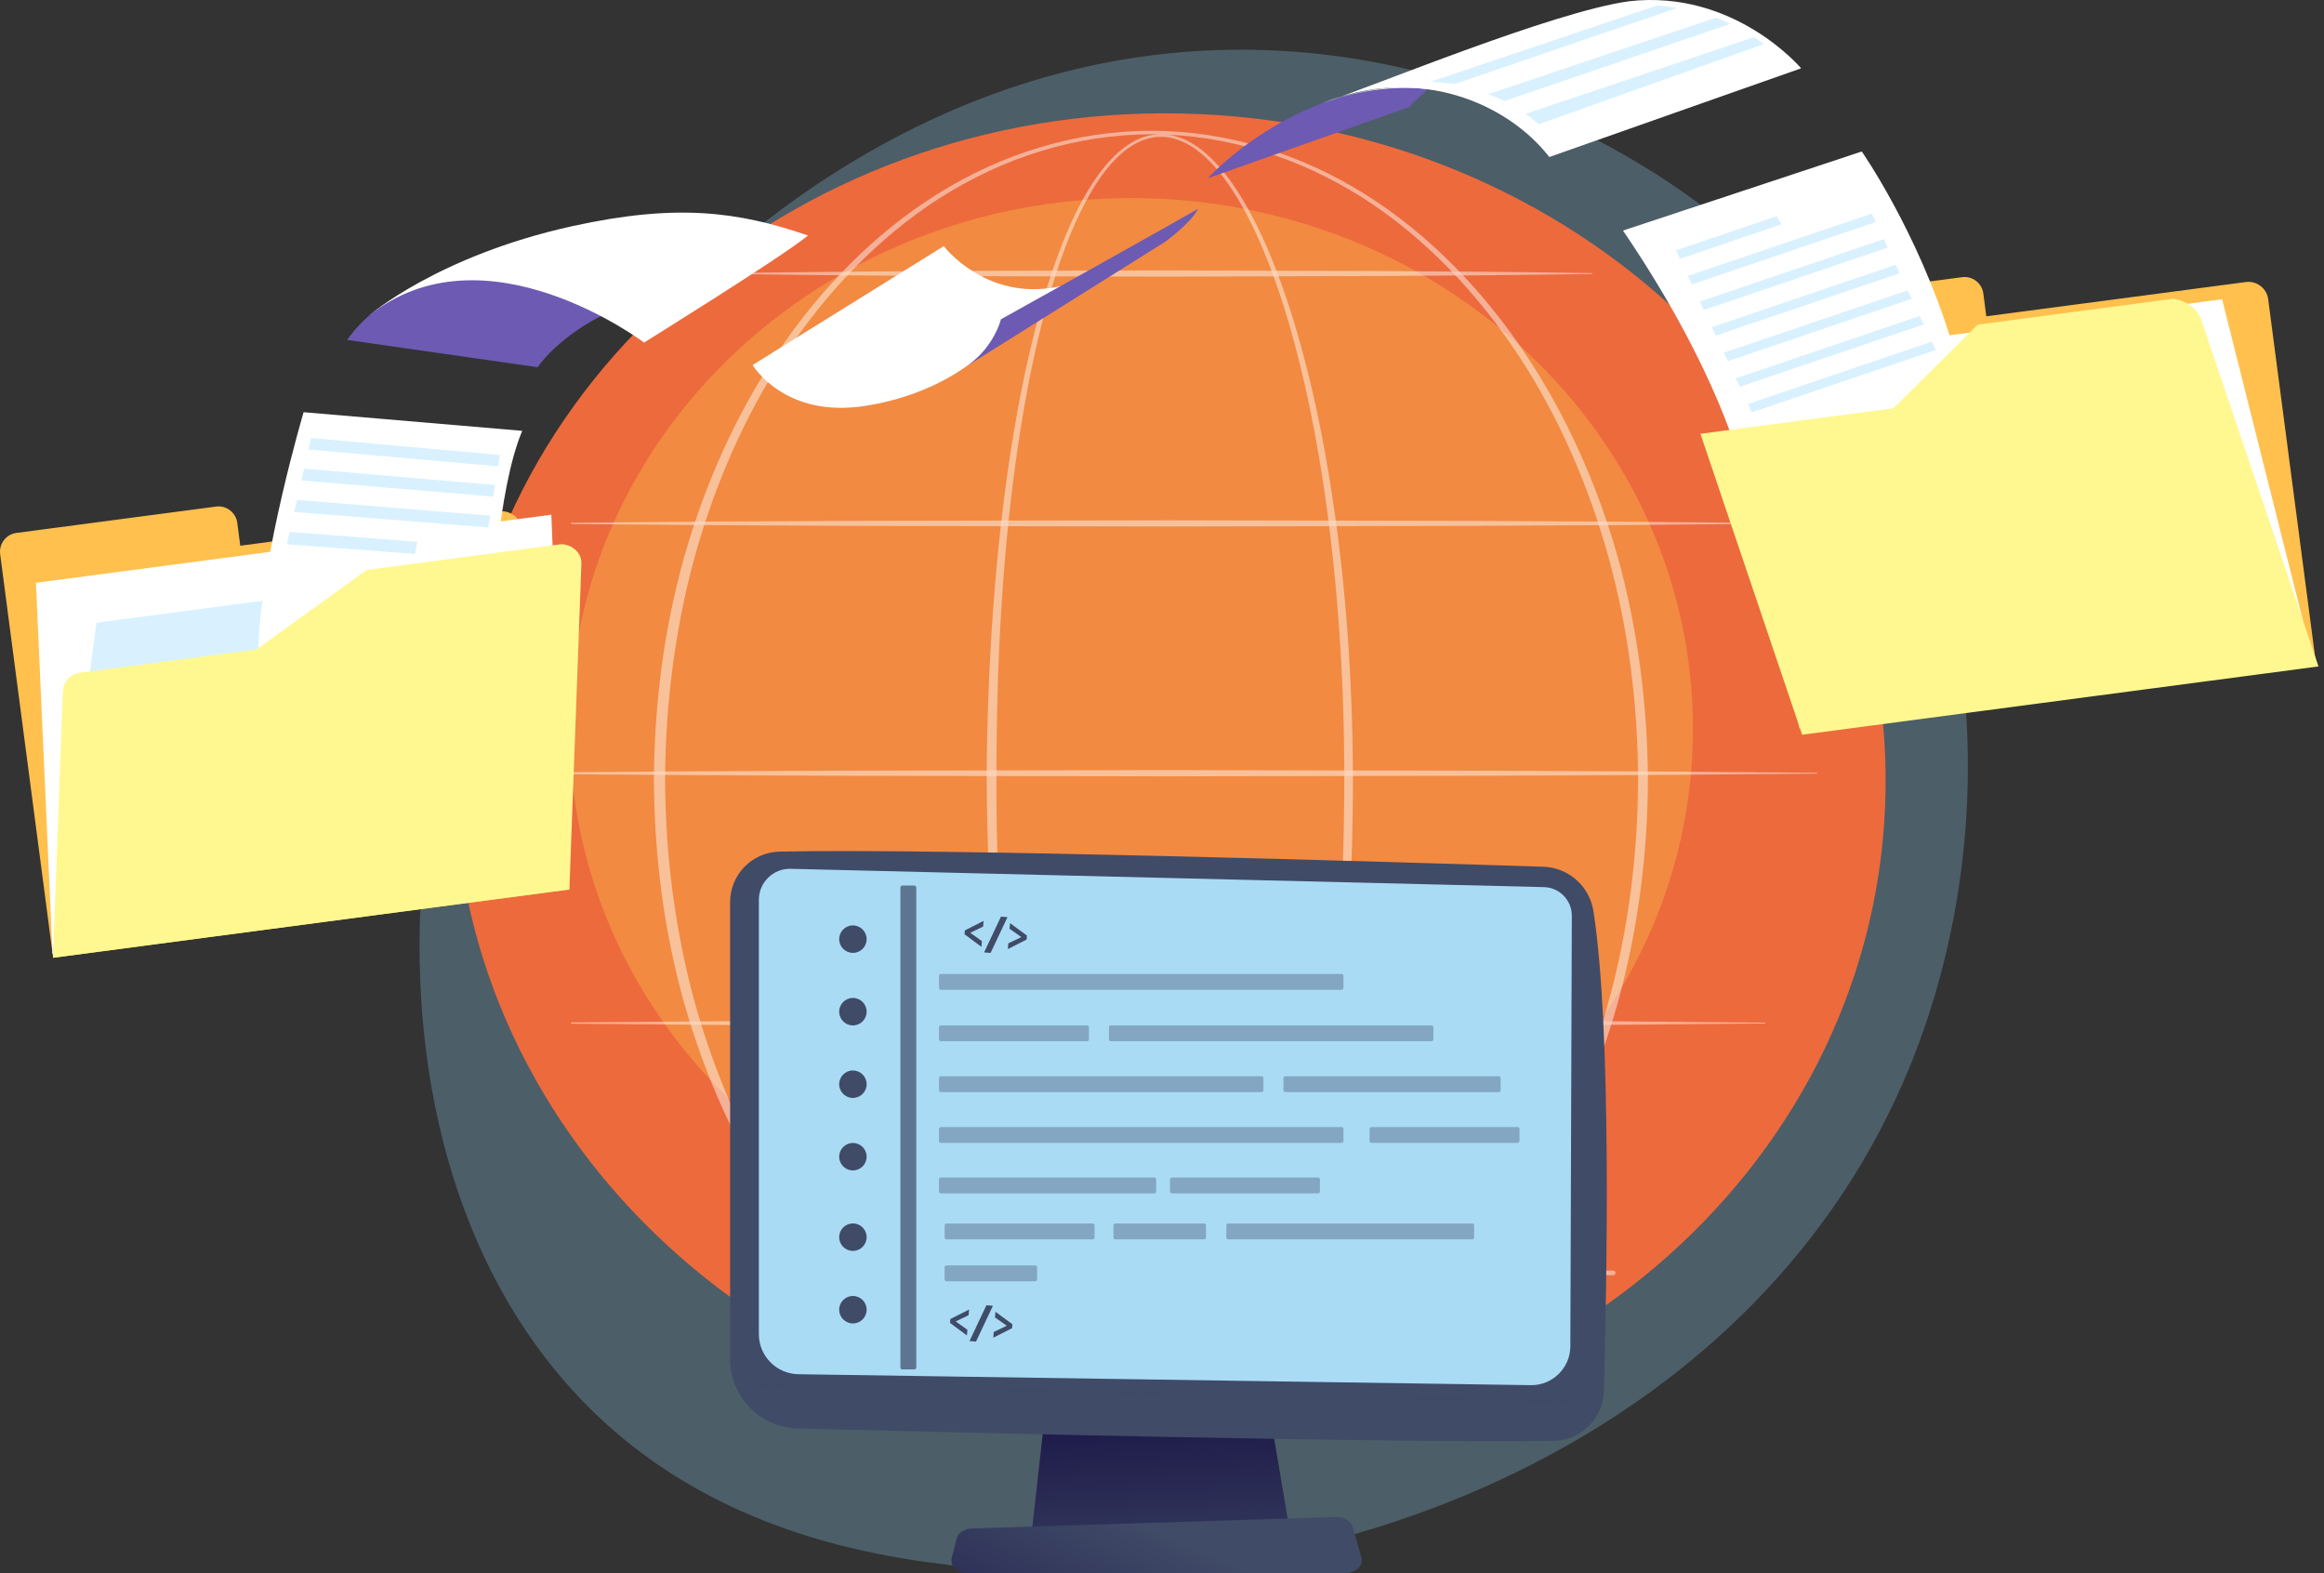 <svg width="421" height="285" viewBox="0 0 421 285" fill="none" xmlns="http://www.w3.org/2000/svg">
<rect x="0" y="0" width="421" height="285" fill="#333333" stroke="none"/>
<path opacity="0.3" d="M344.728 196.127C316.31 261.265 241.301 289.249 182.541 284.481C166.491 283.178 134.213 280.562 109.003 257.178C60.587 212.276 68.049 118.415 114.392 63.158C120.364 56.041 161.674 8.365 226.051 9.006C273.184 9.47 306.261 35.589 310.289 38.836C315.372 42.942 326.575 52.714 336.683 68.202C360.393 104.605 362.485 155.42 344.728 196.127Z" fill="#88C3E0"/>
<path d="M341.483 146.349C338.571 212.622 278.221 263.802 206.687 260.663C135.154 257.524 79.522 201.251 82.433 134.978C85.345 68.705 145.686 17.525 217.229 20.664C288.773 23.803 344.395 80.076 341.483 146.349Z" fill="#ED6A3D"/>
<path d="M204.942 228.109C261.13 228.109 306.68 185.078 306.68 131.997C306.68 78.916 261.13 35.885 204.942 35.885C148.753 35.885 103.203 78.916 103.203 131.997C103.203 185.078 148.753 228.109 204.942 228.109Z" fill="#F28A42"/>
<g opacity="0.68">
<path opacity="0.68" d="M245.092 141.246C245.062 162.429 243.611 183.661 239.87 204.548C238.922 209.769 237.827 214.962 236.524 220.104C235.211 225.247 233.701 230.34 231.855 235.325C229.989 240.29 227.818 245.196 224.886 249.667C223.406 251.888 221.727 254.02 219.655 255.767C218.618 256.636 217.483 257.406 216.229 257.979C214.976 258.541 213.614 258.897 212.232 258.916C210.85 258.956 209.468 258.689 208.195 258.176C206.921 257.673 205.747 256.932 204.69 256.093C202.568 254.395 200.851 252.293 199.35 250.082C196.359 245.64 194.168 240.754 192.283 235.789C190.407 230.814 188.877 225.721 187.565 220.588C186.242 215.445 185.136 210.263 184.189 205.041C182.284 194.608 180.991 184.076 180.112 173.514C179.243 162.952 178.809 152.351 178.75 141.75C178.72 136.449 178.868 131.148 179.056 125.858C179.253 120.567 179.549 115.276 179.934 109.985C180.714 99.414 181.889 88.872 183.626 78.418C184.495 73.187 185.521 67.985 186.745 62.823C187.969 57.67 189.401 52.547 191.167 47.543C192.056 45.045 193.033 42.568 194.139 40.149C195.244 37.731 196.488 35.372 197.939 33.141C199.4 30.92 201.078 28.798 203.17 27.1C204.217 26.261 205.362 25.521 206.625 25.027C207.879 24.524 209.241 24.267 210.603 24.317C211.955 24.356 213.298 24.692 214.532 25.235C215.765 25.777 216.901 26.528 217.947 27.367C220.03 29.064 221.757 31.127 223.287 33.309C226.327 37.691 228.627 42.518 230.611 47.434C232.585 52.359 234.214 57.423 235.635 62.526C237.047 67.64 238.251 72.802 239.278 78.004C243.364 98.822 245.023 120.054 245.092 141.246ZM243.522 141.246C243.542 130.694 243.137 120.133 242.259 109.61C241.39 99.088 240.087 88.605 238.133 78.231C237.156 73.049 236.02 67.886 234.668 62.793C233.316 57.7 231.746 52.656 229.841 47.74C227.926 42.844 225.696 38.027 222.744 33.674C221.264 31.512 219.586 29.459 217.582 27.791C216.575 26.962 215.489 26.232 214.305 25.698C213.13 25.165 211.857 24.82 210.564 24.79C209.27 24.751 207.987 25.008 206.793 25.501C205.599 25.985 204.493 26.705 203.496 27.525C201.492 29.193 199.864 31.285 198.452 33.486C197.041 35.698 195.846 38.047 194.77 40.446C193.694 42.844 192.757 45.312 191.908 47.799C190.21 52.784 188.838 57.887 187.673 63.03C186.508 68.173 185.551 73.365 184.741 78.586C183.123 89.02 182.066 99.532 181.405 110.074C180.734 120.616 180.497 131.178 180.517 141.73C180.487 152.282 180.842 162.844 181.622 173.366C182.412 183.888 183.626 194.391 185.432 204.785C186.341 209.977 187.407 215.149 188.67 220.272C189.943 225.385 191.424 230.459 193.24 235.394C195.066 240.32 197.208 245.166 200.1 249.529C201.552 251.691 203.21 253.744 205.214 255.373C206.22 256.182 207.306 256.883 208.481 257.357C209.655 257.84 210.919 258.107 212.182 258.058C213.446 258.028 214.69 257.692 215.844 257.159C216.999 256.626 218.065 255.896 219.052 255.057C221.017 253.369 222.636 251.296 224.067 249.115C226.91 244.712 229.012 239.856 230.819 234.92C232.615 229.975 234.076 224.901 235.329 219.778C236.583 214.656 237.639 209.483 238.538 204.291C240.334 193.897 241.538 183.395 242.328 172.872C243.147 162.36 243.522 151.808 243.522 141.246Z" fill="white"/>
<path opacity="0.68" d="M298.53 141.246C298.461 154.888 296.704 168.539 293.052 181.697C289.341 194.825 283.734 207.45 276.133 218.791C272.333 224.457 268.02 229.787 263.213 234.614C258.405 239.451 253.075 243.784 247.301 247.427C241.516 251.049 235.278 253.951 228.734 255.915C222.199 257.89 215.379 258.916 208.558 258.926C201.727 258.926 194.906 257.9 188.372 255.935C181.828 253.971 175.579 251.079 169.795 247.456C164.011 243.824 158.681 239.49 153.864 234.654C149.037 229.817 144.723 224.487 140.913 218.831C133.293 207.489 127.676 194.855 123.945 181.726C122.109 175.152 120.737 168.44 119.839 161.669C118.941 154.898 118.487 148.077 118.457 141.246C118.497 134.416 118.951 127.595 119.849 120.824C120.757 114.052 122.129 107.35 123.975 100.776C127.716 87.648 133.342 75.023 140.962 63.701C144.773 58.045 149.096 52.725 153.913 47.898C158.73 43.071 164.06 38.738 169.844 35.125C175.629 31.512 181.877 28.64 188.411 26.686C194.936 24.721 201.747 23.685 208.568 23.685C215.388 23.695 222.199 24.731 228.714 26.705C235.239 28.67 241.487 31.552 247.261 35.165C253.036 38.787 258.356 43.12 263.163 47.947C267.98 52.774 272.284 58.104 276.094 63.76C283.704 75.082 289.311 87.707 293.042 100.825C296.684 113.953 298.441 127.605 298.53 141.246ZM296.734 141.246C296.714 127.763 295.036 114.259 291.473 101.24C287.89 88.24 282.51 75.694 275.087 64.402C271.376 58.766 267.171 53.455 262.452 48.618C257.734 43.792 252.522 39.429 246.827 35.806C241.122 32.203 234.962 29.301 228.497 27.337C222.041 25.373 215.3 24.336 208.548 24.317C201.796 24.346 195.055 25.383 188.599 27.357C182.144 29.321 175.984 32.233 170.289 35.846C164.593 39.478 159.391 43.841 154.683 48.668C149.975 53.505 145.77 58.815 142.078 64.451C134.675 75.734 129.295 88.279 125.742 101.269C123.965 107.774 122.682 114.407 121.813 121.09C120.944 127.773 120.51 134.514 120.49 141.256C120.51 147.998 120.944 154.73 121.823 161.412C122.701 168.095 123.985 174.718 125.761 181.223C129.335 194.213 134.714 206.749 142.127 218.021C145.829 223.658 150.034 228.958 154.732 233.785C159.441 238.602 164.643 242.965 170.328 246.588C176.024 250.19 182.183 253.073 188.629 255.047C195.074 257.021 201.796 258.067 208.548 258.097C215.29 258.067 222.022 257.031 228.467 255.067C234.913 253.102 241.072 250.22 246.778 246.627C252.473 243.014 257.685 238.651 262.403 233.834C267.121 229.008 271.326 223.707 275.038 218.071C282.461 206.798 287.86 194.252 291.443 181.262C295.016 168.233 296.704 154.73 296.734 141.246Z" fill="white"/>
<path opacity="0.68" d="M103.548 94.685L130.574 94.468L157.601 94.34L211.643 94.241L265.686 94.35L292.712 94.488L319.739 94.725C319.778 94.725 319.818 94.764 319.818 94.804C319.818 94.843 319.778 94.883 319.739 94.883L292.712 95.12L265.686 95.258L211.643 95.367L157.601 95.268L130.574 95.139L103.548 94.922C103.479 94.922 103.43 94.873 103.43 94.804C103.43 94.735 103.479 94.685 103.548 94.685Z" fill="white"/>
<path opacity="0.68" d="M134.892 49.428C141.288 49.329 147.684 49.28 154.081 49.211L173.27 49.082C179.666 49.033 186.062 49.033 192.459 49.023L211.647 48.984L250.015 49.092L269.204 49.23C275.6 49.309 281.997 49.359 288.393 49.467C288.433 49.467 288.472 49.507 288.472 49.546C288.472 49.586 288.433 49.625 288.393 49.625C281.997 49.734 275.6 49.783 269.204 49.862L250.015 50L211.647 50.109L192.459 50.069C186.062 50.05 179.666 50.06 173.27 50.01L154.081 49.882C147.684 49.813 141.288 49.763 134.892 49.665C134.823 49.665 134.773 49.605 134.773 49.546C134.783 49.477 134.833 49.428 134.892 49.428Z" fill="white"/>
<path opacity="0.68" d="M94.154 139.943L123.519 139.726L152.885 139.598L211.626 139.499L270.367 139.608L299.733 139.746L329.099 139.983C329.138 139.983 329.178 140.022 329.178 140.062C329.178 140.101 329.138 140.141 329.099 140.141L299.733 140.378L270.367 140.516L211.626 140.624L152.885 140.526L123.519 140.397L94.154 140.18C94.085 140.18 94.035 140.131 94.035 140.062C94.035 139.993 94.094 139.943 94.154 139.943Z" fill="white"/>
<path opacity="0.68" d="M103.548 185.201L130.574 184.984L157.601 184.856L211.643 184.757L265.686 184.865L292.712 185.004L319.739 185.24C319.778 185.24 319.818 185.28 319.818 185.319C319.818 185.359 319.778 185.398 319.739 185.398L292.712 185.635L265.686 185.773L211.643 185.882L157.601 185.783L130.574 185.655L103.548 185.438C103.479 185.438 103.43 185.389 103.43 185.319C103.43 185.26 103.479 185.201 103.548 185.201Z" fill="white"/>
<path opacity="0.68" d="M292.244 230.992H138.762C138.535 230.992 138.348 230.804 138.348 230.577C138.348 230.35 138.535 230.163 138.762 230.163H292.244C292.471 230.163 292.658 230.35 292.658 230.577C292.658 230.814 292.471 230.992 292.244 230.992Z" fill="white"/>
</g>
<path d="M190.937 241.385L186.91 277.532H233.678L227.588 241.385H190.937Z" fill="url(#paint0_linear_1985_1225)"/>
<path d="M243.75 284.935H175.306C173.45 284.935 172.048 283.612 172.414 282.191L173.292 278.716C173.559 277.67 174.704 276.9 176.066 276.861L242.052 274.798C243.474 274.748 244.737 275.508 245.053 276.594L246.632 282.132C247.047 283.563 245.645 284.935 243.75 284.935Z" fill="url(#paint1_linear_1985_1225)"/>
<path d="M132.266 163.396V246.192C132.266 253.003 137.695 258.57 144.505 258.748C174.75 259.528 252.64 261.423 281.434 260.998C286.379 260.929 290.386 256.961 290.534 252.016C291.087 232.778 291.995 186.523 288.659 165.054C287.958 160.533 284.138 157.147 279.568 156.999C254.23 156.19 169.982 153.614 141.209 154.265C136.234 154.374 132.266 158.431 132.266 163.396Z" fill="#404B67"/>
<path d="M137.469 162.991V241.652C137.469 245.63 140.657 248.867 144.635 248.926L277.289 250.911C281.227 250.97 284.465 247.801 284.475 243.853L284.741 165.893C284.751 163.07 282.511 160.76 279.688 160.691L143.214 157.375C140.065 157.306 137.469 159.842 137.469 162.991Z" fill="#A9DBF5"/>
<path opacity="0.65" d="M285.688 254.119L137.468 251.118C137.359 251.118 137.26 251.019 137.27 250.911C137.27 250.802 137.369 250.703 137.477 250.713L285.698 253.714C285.806 253.714 285.905 253.813 285.895 253.921C285.885 254.03 285.796 254.119 285.688 254.119Z" fill="#404B67"/>
<path d="M212.149 277.779C212.04 277.779 211.941 277.69 211.941 277.581C211.941 277.473 212.03 277.374 212.139 277.374L214.962 277.335C215.07 277.335 215.169 277.424 215.169 277.532C215.169 277.641 215.08 277.739 214.972 277.739L212.149 277.779Z" fill="#404B67"/>
<path d="M154.507 172.605C155.881 172.605 156.994 171.492 156.994 170.118C156.994 168.744 155.881 167.63 154.507 167.63C153.133 167.63 152.02 168.744 152.02 170.118C152.02 171.492 153.133 172.605 154.507 172.605Z" fill="#404B67"/>
<path d="M154.507 185.743C155.881 185.743 156.994 184.63 156.994 183.256C156.994 181.882 155.881 180.769 154.507 180.769C153.133 180.769 152.02 181.882 152.02 183.256C152.02 184.63 153.133 185.743 154.507 185.743Z" fill="#404B67"/>
<path d="M154.507 198.881C155.881 198.881 156.994 197.768 156.994 196.394C156.994 195.02 155.881 193.906 154.507 193.906C153.133 193.906 152.02 195.02 152.02 196.394C152.02 197.768 153.133 198.881 154.507 198.881Z" fill="#404B67"/>
<path d="M154.507 212.01C155.881 212.01 156.994 210.896 156.994 209.522C156.994 208.148 155.881 207.035 154.507 207.035C153.133 207.035 152.02 208.148 152.02 209.522C152.02 210.896 153.133 212.01 154.507 212.01Z" fill="#404B67"/>
<path d="M154.507 226.589C155.881 226.589 156.994 225.475 156.994 224.101C156.994 222.727 155.881 221.614 154.507 221.614C153.133 221.614 152.02 222.727 152.02 224.101C152.02 225.475 153.133 226.589 154.507 226.589Z" fill="#404B67"/>
<path d="M154.507 239.727C155.881 239.727 156.994 238.613 156.994 237.239C156.994 235.866 155.881 234.752 154.507 234.752C153.133 234.752 152.02 235.866 152.02 237.239C152.02 238.613 153.133 239.727 154.507 239.727Z" fill="#404B67"/>
<path opacity="0.7" d="M165.64 248.058H163.459C163.271 248.058 163.113 247.9 163.113 247.713V160.751C163.113 160.563 163.271 160.405 163.459 160.405H165.64C165.828 160.405 165.986 160.563 165.986 160.751V247.713C165.986 247.91 165.828 248.058 165.64 248.058Z" fill="#404B67"/>
<g opacity="0.6">
<path opacity="0.6" d="M243.033 179.298H170.443C170.256 179.298 170.098 179.14 170.098 178.952V176.771C170.098 176.583 170.256 176.425 170.443 176.425H243.033C243.221 176.425 243.379 176.583 243.379 176.771V178.952C243.379 179.14 243.221 179.298 243.033 179.298Z" fill="#404B67"/>
<path opacity="0.6" d="M196.917 188.606H170.443C170.256 188.606 170.098 188.448 170.098 188.26V186.079C170.098 185.891 170.256 185.733 170.443 185.733H196.917C197.104 185.733 197.262 185.891 197.262 186.079V188.26C197.262 188.458 197.104 188.606 196.917 188.606Z" fill="#404B67"/>
<path opacity="0.6" d="M274.917 207.025H248.443C248.256 207.025 248.098 206.867 248.098 206.679V204.498C248.098 204.31 248.256 204.152 248.443 204.152H274.917C275.104 204.152 275.262 204.31 275.262 204.498V206.679C275.262 206.867 275.114 207.025 274.917 207.025Z" fill="#404B67"/>
<path opacity="0.6" d="M238.768 216.165H212.295C212.107 216.165 211.949 216.007 211.949 215.82V213.638C211.949 213.451 212.107 213.293 212.295 213.293H238.768C238.956 213.293 239.114 213.451 239.114 213.638V215.82C239.114 216.007 238.956 216.165 238.768 216.165Z" fill="#404B67"/>
<path opacity="0.6" d="M218.128 224.496H202.049C201.861 224.496 201.703 224.338 201.703 224.151V221.969C201.703 221.782 201.861 221.624 202.049 221.624H218.128C218.316 221.624 218.474 221.782 218.474 221.969V224.151C218.474 224.338 218.316 224.496 218.128 224.496Z" fill="#404B67"/>
<path opacity="0.6" d="M187.538 232.087H171.459C171.271 232.087 171.113 231.929 171.113 231.741V229.56C171.113 229.372 171.271 229.214 171.459 229.214H187.538C187.726 229.214 187.884 229.372 187.884 229.56V231.741C187.884 231.929 187.726 232.087 187.538 232.087Z" fill="#404B67"/>
<path opacity="0.6" d="M197.944 224.496H171.47C171.283 224.496 171.125 224.338 171.125 224.151V221.969C171.125 221.782 171.283 221.624 171.47 221.624H197.944C198.132 221.624 198.289 221.782 198.289 221.969V224.151C198.289 224.338 198.132 224.496 197.944 224.496Z" fill="#404B67"/>
<path opacity="0.6" d="M266.703 224.496H222.502C222.314 224.496 222.156 224.338 222.156 224.151V221.969C222.156 221.782 222.314 221.624 222.502 221.624H266.703C266.891 221.624 267.049 221.782 267.049 221.969V224.151C267.049 224.338 266.901 224.496 266.703 224.496Z" fill="#404B67"/>
<path opacity="0.6" d="M271.5 197.825H232.845C232.658 197.825 232.5 197.667 232.5 197.48V195.298C232.5 195.111 232.658 194.953 232.845 194.953H271.5C271.687 194.953 271.845 195.111 271.845 195.298V197.48C271.845 197.667 271.687 197.825 271.5 197.825Z" fill="#404B67"/>
<path opacity="0.6" d="M209.097 216.165H170.443C170.256 216.165 170.098 216.007 170.098 215.82V213.638C170.098 213.451 170.256 213.293 170.443 213.293H209.097C209.285 213.293 209.443 213.451 209.443 213.638V215.82C209.443 216.007 209.285 216.165 209.097 216.165Z" fill="#404B67"/>
<path opacity="0.6" d="M259.322 188.606H201.232C201.045 188.606 200.887 188.448 200.887 188.26V186.079C200.887 185.891 201.045 185.733 201.232 185.733H259.322C259.51 185.733 259.668 185.891 259.668 186.079V188.26C259.668 188.458 259.51 188.606 259.322 188.606Z" fill="#404B67"/>
<path opacity="0.6" d="M228.523 197.825H170.443C170.256 197.825 170.098 197.667 170.098 197.48V195.298C170.098 195.111 170.256 194.953 170.443 194.953H228.533C228.72 194.953 228.878 195.111 228.878 195.298V197.48C228.869 197.667 228.72 197.825 228.523 197.825Z" fill="#404B67"/>
<path opacity="0.6" d="M243.033 207.025H170.443C170.256 207.025 170.098 206.867 170.098 206.679V204.498C170.098 204.31 170.256 204.152 170.443 204.152H243.033C243.221 204.152 243.379 204.31 243.379 204.498V206.679C243.379 206.867 243.221 207.025 243.033 207.025Z" fill="#404B67"/>
</g>
<path d="M177.79 171.51L174.73 169.239L174.79 168.529L178.185 166.811L178.096 167.838L175.757 168.963L177.879 170.473L177.79 171.51Z" fill="#404B67"/>
<path d="M182.508 166.13L179.448 172.615L178.273 172.517L181.333 166.031L182.508 166.13Z" fill="#404B67"/>
<path d="M182.657 170.878L185.016 169.743L182.884 168.243L182.973 167.216L186.033 169.476L185.974 170.187L182.578 171.915L182.657 170.878Z" fill="#404B67"/>
<path d="M175.162 241.908L172.102 239.638L172.161 238.927L175.556 237.21L175.468 238.237L173.128 239.362L175.25 240.872L175.162 241.908Z" fill="#404B67"/>
<path d="M179.867 236.529L176.807 243.014L175.633 242.915L178.693 236.43L179.867 236.529Z" fill="#404B67"/>
<path d="M180.02 241.277L182.379 240.142L180.247 238.641L180.336 237.615L183.396 239.875L183.337 240.586L179.941 242.313L180.02 241.277Z" fill="#404B67"/>
<path d="M43.523 98.851L42.987 94.717C42.745 92.848 41.016 91.516 39.149 91.758L2.985 96.533C1.101 96.775 -0.213 98.505 0.029 100.391L9.623 173.479L103.163 161.11L94.589 95.858C94.312 93.817 92.445 92.381 90.405 92.641L43.523 98.851Z" fill="#FFC04D"/>
<path d="M99.875 93.229L6.508 105.563L9.516 172.77L102.606 160.453L99.875 93.229Z" fill="white"/>
<path d="M104.442 101.29L17.472 112.794L9.52 172.77L102.61 160.453L104.442 101.29Z" fill="#D9F1FF"/>
<path d="M94.605 78.04C90.024 88.835 89.125 111.67 89.125 111.67C89.125 111.67 66.029 114.714 46.789 117.275C47.411 100.218 55 74.667 55 74.667L94.605 78.04Z" fill="white"/>
<path d="M90.234 84.475L55.867 81.431L56.351 79.338L90.562 82.417L90.234 84.475Z" fill="#D9F1FF"/>
<path d="M89.354 89.959L54.59 87.036L55.091 84.891L89.682 87.849L89.354 89.959Z" fill="#D9F1FF"/>
<path d="M88.455 95.547L53.293 92.744L53.794 90.547L88.8 93.402L88.455 95.547Z" fill="#D9F1FF"/>
<path d="M75.195 100.339L51.961 98.592L52.48 96.343L75.61 98.142L75.195 100.339Z" fill="#D9F1FF"/>
<path d="M101.693 98.574L66.428 103.245L46.461 117.638L14.428 121.876C12.734 122.101 11.455 123.502 11.386 125.215L9.605 173.497L103.145 161.128L105.324 102.138C105.41 100.2 103.75 98.661 101.693 98.574Z" fill="#FFF890"/>
<path d="M359.824 57.299L359.288 53.165C359.046 51.296 357.317 49.964 355.45 50.206L319.286 54.981C317.401 55.223 316.087 56.953 316.329 58.839L325.924 131.927L419.464 119.558L410.889 54.203C410.63 52.213 408.815 50.829 406.827 51.089L359.824 57.299Z" fill="#FFC04D"/>
<path d="M402.541 54.202L310.816 66.329L327.498 131.841L418.998 119.628L402.541 54.202Z" fill="white"/>
<path d="M356.625 74.079C335.207 79.546 315.413 84.597 315.413 84.597C315.413 84.597 311.541 67.557 294.012 41.764L337.264 27.441C337.264 27.441 347.308 41.816 353.358 61.347C354.62 65.412 355.744 69.685 356.625 74.079Z" fill="white"/>
<path d="M321.849 39.152L303.594 45.345L304.32 46.885L322.73 40.64C322.419 40.138 322.125 39.654 321.849 39.152Z" fill="#D9F1FF"/>
<path d="M339.792 40.225L306.48 51.521L305.754 49.981L339.066 38.685L339.792 40.225Z" fill="#D9F1FF"/>
<path d="M341.954 44.861L308.66 56.157L307.934 54.618L341.246 43.321L341.954 44.861Z" fill="#D9F1FF"/>
<path d="M344.13 49.497L310.818 60.793L310.109 59.254L343.421 47.957L344.13 49.497Z" fill="#D9F1FF"/>
<path d="M346.308 54.133L312.996 65.429L312.27 63.89L345.582 52.593L346.308 54.133Z" fill="#D9F1FF"/>
<path d="M348.47 58.769L315.175 70.066L314.449 68.526L347.761 57.23L348.47 58.769Z" fill="#D9F1FF"/>
<path d="M350.65 63.405L317.338 74.702L316.629 73.179L349.941 61.883L350.65 63.405Z" fill="#D9F1FF"/>
<path d="M393.537 54.133L358.271 58.804L342.989 73.958L308.035 78.577L326.463 133.086L420.003 120.718L398.775 57.956C398.1 55.88 395.749 54.237 393.537 54.133Z" fill="#FFF890"/>
<path d="M216.984 37.837C216.984 37.837 209.568 48.424 191.468 51.971C178.52 54.514 170.966 44.584 170.966 44.584L136.34 66.121C136.34 66.121 142.045 75.861 156.842 73.508C175.063 70.602 182.358 59.375 182.358 59.375L216.984 37.837Z" fill="white"/>
<path d="M175.359 66.173L211.092 43.788C211.092 43.788 216.001 40.173 217.038 37.785C214.255 39.533 181.323 57.835 181.323 57.835C181.323 57.835 180.182 62.679 175.359 66.173Z" fill="#6D5AB3"/>
<path d="M218.809 32.284L255.267 19.396C255.267 19.396 256.477 18.064 258.69 16.144C253.763 15.591 247.712 15.971 240.832 18.237C227.297 22.873 218.809 32.284 218.809 32.284Z" fill="#6D5AB3"/>
<path d="M239.448 18.722C238.912 18.912 238.376 19.12 237.84 19.327C237.84 19.327 238.428 19.102 239.448 18.722Z" fill="white"/>
<path d="M258.707 16.144C259.986 16.283 261.179 16.49 262.303 16.733C261.179 16.456 260.004 16.231 258.793 16.058C258.759 16.093 258.724 16.127 258.707 16.144Z" fill="white"/>
<path d="M295.077 0.229C281.213 2.167 249.146 15.487 239.465 18.722C256.977 11.577 273.174 18.774 280.66 28.444L326.28 12.373C326.263 12.356 314.179 -1.968 295.077 0.229Z" fill="white"/>
<path d="M250.62 16.006C247.128 16.404 243.861 17.2 240.836 18.237C247.716 15.971 253.767 15.608 258.693 16.144C258.728 16.11 258.745 16.092 258.78 16.075C256.273 15.729 253.542 15.677 250.62 16.006Z" fill="white"/>
<path d="M62.883 61.572L97.388 66.519C100.638 61.883 107.95 57.074 112.082 56.002C99.151 48.684 74.102 45.778 62.883 61.572Z" fill="#6D5AB3"/>
<path d="M66.688 57.282C66.688 57.282 79.151 46.366 103.664 40.969C122.594 36.8 133.778 38.322 146.381 42.664C141.212 46.85 116.267 62.281 116.681 62.056C116.664 62.056 87.795 40.225 66.688 57.282Z" fill="white"/>
<path d="M276.43 20.59L278.746 22.51L319.63 7.945L317.694 6.751L276.43 20.59Z" fill="#D9F1FF"/>
<path d="M269.586 17.061L272.611 18.29L313.53 4.295L310.833 3.205L269.586 17.061Z" fill="#D9F1FF"/>
<path d="M259.23 14.778L263.552 15.21L303.831 1.44L300.252 0.973L259.23 14.778Z" fill="#D9F1FF"/>
<defs>
<linearGradient id="paint0_linear_1985_1225" x1="211.222" y1="295.938" x2="208.795" y2="247.883" gradientUnits="userSpaceOnUse">
<stop stop-color="#404B67"/>
<stop offset="1" stop-color="#150E42"/>
</linearGradient>
<linearGradient id="paint1_linear_1985_1225" x1="211.377" y1="277.805" x2="189.047" y2="326.832" gradientUnits="userSpaceOnUse">
<stop stop-color="#404B67"/>
<stop offset="1" stop-color="#150E42"/>
</linearGradient>
</defs>
</svg>
